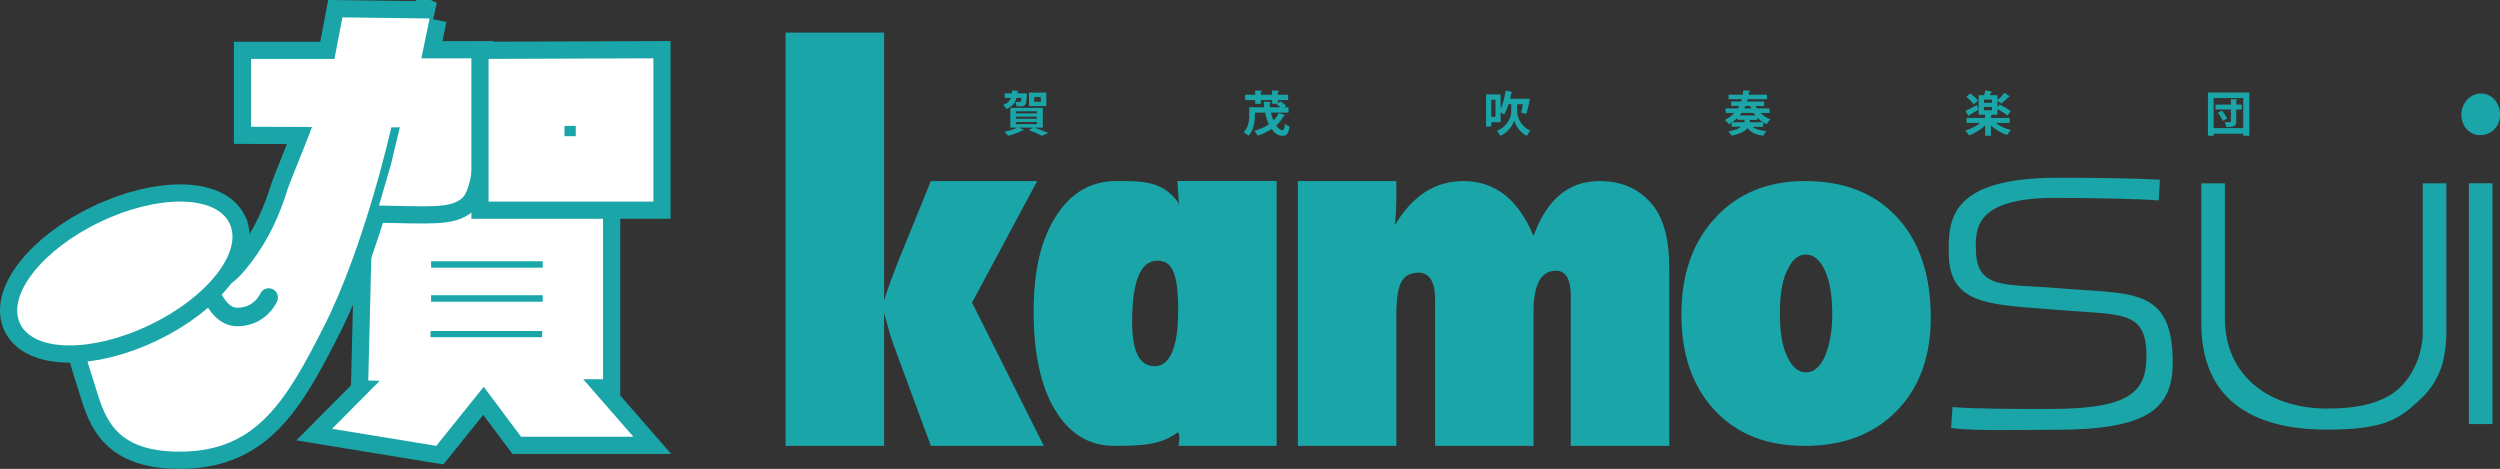 <?xml version="1.0" encoding="UTF-8"?><svg id="a" xmlns="http://www.w3.org/2000/svg" viewBox="0 0 945.53 177.32"><rect x="0" y="0" width="945.53" height="177.32" fill="#333333" stroke="none"/><defs><style>.b{fill:#fff;}.c{fill:#1aa6a8;}.d{stroke-width:13px;}.d,.e{fill:none;stroke:#1aa6a8;}.e{stroke-linecap:round;stroke-linejoin:round;stroke-width:7px;}</style></defs><g><path class="c" d="M352.06,168.63l-14.36-38.91c-.67-1.73-1.78-5.53-3.32-11.4v50.31h-37.26V12.34h37.26V113.6c.8-2.6,1.68-5.17,2.64-7.73,.96-2.56,1.96-5.17,3.01-7.84l12.04-29.55h40.21l-24.64,45.96,27.15,54.2h-42.72Z"/><path class="c" d="M482.84,168.63h-37.09c.31-3.33,.08,.35,.27-2.68,.18-3.03-1.26-1.85,.18-3.03-6.63,5.42-14.14,5.7-24.91,5.7-9.34,0-16.76-4.51-22.23-13.52-5.42-8.96-8.12-21.35-8.12-37.18s2.81-27.34,8.42-36.11c5.62-8.9,13.29-13.35,22.97-13.35s17.71-.06,23.52,8.5c-.69-1.02,.08,1.24,.02,.32-.07-.94,.15,2.08,.09,1.46l-.53-8.43-.12-1.85h37.52v100.15Zm-37.24-51.14c0-3.44-.14-6.36-.42-8.77-.27-2.4-.73-4.36-1.36-5.89-.63-1.51-1.44-2.6-2.43-3.26-1-.66-2.22-.98-3.65-.98-6.37,0-9.56,7.75-9.56,23.27,0,11.1,2.84,16.66,8.53,16.66s8.89-7.01,8.89-21.03Z"/><path class="c" d="M631.33,168.63h-37.25v-56.7c0-6.36-1.88-9.54-5.64-9.54-5.63,0-8.44,5.18-8.44,15.56v50.68h-37.23v-55.31c0-6.79-2.11-10.19-6.3-10.19-3.04,0-5.19,1.16-6.45,3.47-1.26,2.32-1.9,6.38-1.9,12.18v49.85h-37.24V68.48h37.24v5.19c0,4.08-.18,7.91-.56,11.48,6.63-11.12,15.26-16.67,25.9-16.67,11.94,0,20.79,6.91,26.54,20.76,5.02-13.85,13.31-20.76,24.87-20.76,8.73,0,15.53,3.12,20.42,9.35,4.02,5.2,6.04,13.03,6.04,23.5v67.31Z"/><path class="c" d="M730.24,120.07c0,14.83-4.33,26.62-12.95,35.39-8.64,8.78-20.2,13.17-34.72,13.17s-25.62-4.47-34.07-13.44c-8.39-9-12.57-21.1-12.57-36.28s4.27-27.36,12.85-36.56c8.51-9.25,19.8-13.88,33.87-13.88,14.83,0,26.47,4.59,34.92,13.79,8.44,9.19,12.67,21.78,12.67,37.8Zm-37.25-1.26c0-3.41-.23-6.49-.7-9.26-.47-2.76-1.13-5.12-2.01-7.08-.88-1.97-1.92-3.49-3.14-4.58-1.23-1.07-2.58-1.62-4.11-1.62-2.97,0-5.35,2.05-7.16,6.14-1.8,3.59-2.7,8.97-2.7,16.14s.91,12.43,2.7,16.14c1.81,4.09,4.22,6.14,7.26,6.14,2.85,0,5.21-2.02,7.08-6.06,1.86-4.5,2.79-9.82,2.79-15.97Z"/><path class="c" d="M738.46,153.97c8.71,.7,24.44,.73,37.77,.69,29.51-.09,35.59-6.58,35.59-20.08,0-17.43-9.6-15.39-32.82-17.32-25.5-2.12-41.59-1.36-41.94-20.92-.24-13.09,.05-29.12,41.43-29.12,13.63,0,29.26,.2,38.42,.74l-.43,7.84c-7.7-.62-23.99-.9-38.85-.96-30.6-.11-30.56,11.52-30.32,19.86,.42,15.02,11.09,12.57,31.8,14.34,26.79,2.3,42.65-.77,42.65,28.04,0,17.89-10.07,25.41-44.1,25.45-14.57,.03-29.61,.54-39.73-.61l.54-7.96Z"/><path class="c" d="M923.27,139.06c-2.15,6.04-5.14,9.55-9.26,13.27-7.06,6.38-12.88,10.16-34.03,10.16-19.79,0-47.42-5.69-47.42-40.22v-52.94h8.91v51.22c0,19.75,14.63,33.98,38.84,33.98s30.31-9.3,34.12-18.4c.95-2.86,1.89-6.45,1.89-10.07v-56.73h8.92v57.76s-.15,6.88-1.97,11.97Z"/><path class="c" d="M945.53,43.32c0,4.17-2.85,7.78-7.59,7.78-4.18,0-7.02-3.61-7.02-7.78s3.22-7.96,7.4-7.96,7.22,3.61,7.22,7.96Zm-11.77,117.08V69.32h8.92v91.07h-8.92Z"/></g><g><path class="c" d="M388.4,35.38c0,.15-.02,.37-.03,.55-.18,3.84-.34,4.29-2.9,4.29-.3,0-.63-.02-.98-.04-.04-.51-.24-1.21-.51-1.67,.67,.07,1.3,.07,1.57,.07,.59,0,.69-.09,.81-1.56h-1.94c-.44,1.8-1.4,3.27-3.84,4.22-.2-.51-.75-1.23-1.17-1.59,1.69-.59,2.51-1.46,2.93-2.62h-2.36v-1.73h2.73c.04-.35,.07-.73,.09-1.11l2.42,.22c-.04,.14-.16,.25-.44,.31l-.05,.59h2.16l.45-.03,1.07,.12Zm5.97,12.89h-3.09c1.85,.64,3.89,1.43,5.13,2.02l-2.36,1.08c-1.08-.61-3.02-1.48-4.91-2.15l1.5-.95h-5.19l1.87,.91c-.07,.1-.18,.15-.33,.15-.05,0-.13,0-.18-.02-1.44,.74-3.66,1.56-5.5,2.06-.36-.4-1.05-1.15-1.49-1.52,1.73-.35,3.68-.94,4.97-1.58h-2.67v-7.48h12.28v7.48Zm-10.17-6.16v.79h7.95v-.79h-7.95Zm0,2.01v.79h7.95v-.79h-7.95Zm0,2.02v.82h7.95v-.82h-7.95Zm11.53-11.11v5.08h-6.55v-5.08h6.55Zm-2.09,3.47v-1.82h-2.49v1.82h2.49Z"/><path class="c" d="M480.68,42.59c.23,1.08,.58,2.09,.96,2.99,.83-.84,1.53-1.78,2.04-2.85l2.41,.87c-.06,.15-.23,.23-.52,.2-.76,1.4-1.75,2.63-2.91,3.67,.74,1.09,1.58,1.78,2.38,1.78,.54,0,.78-.62,.93-2.44,.45,.45,1.16,.88,1.74,1.05-.38,2.84-1.09,3.49-2.7,3.49-1.71,0-3.04-1.08-4.07-2.54-1.56,1.04-3.33,1.85-5.29,2.47-.24-.51-.84-1.38-1.24-1.84,2.04-.52,3.93-1.33,5.49-2.43-.61-1.29-1.08-2.81-1.43-4.42h-3.83v.77c0,2.42-.4,5.83-2.45,7.99-.35-.37-1.3-1.03-1.81-1.28,1.89-1.96,2.1-4.73,2.1-6.73v-2.77h5.67c-.09-.68-.14-1.39-.18-2.11l2.76,.13c-.02,.19-.17,.31-.52,.34,.02,.55,.06,1.09,.11,1.63h3.98c-.46-.38-.99-.79-1.46-1.13l.22-.17h-1.93v-1.42h-4.26v1.42h-2.14v-1.42h-3.8v-2h3.8v-1.63l2.64,.13c-.02,.18-.17,.29-.5,.36v1.14h4.26v-1.63l2.66,.13c-.03,.2-.14,.29-.48,.36v1.14h3.88v2h-3.88v1.2l.88-.76c.73,.47,1.74,1.18,2.27,1.66l-.71,.63h1.58v2.02h-6.65Z"/><path class="c" d="M573.79,39.42v2.73c0,1.84,1.07,5.42,5,7.27-.41,.49-1.06,1.4-1.37,1.96-2.85-1.41-4.38-4.39-4.75-5.9-.36,1.55-2.01,4.44-5.19,5.9-.27-.5-.9-1.43-1.31-1.87,4.24-1.82,5.4-5.48,5.4-7.36v-2.73h-1.01c-.5,1.51-1.06,2.88-1.69,3.93-.32-.26-.82-.58-1.3-.86v3.74h-3.56v1.63h-1.96v-12.16h5.52v5.44c.87-1.84,1.53-4.43,1.9-6.91l2.63,.6c-.03,.14-.2,.26-.45,.26-.15,.74-.31,1.5-.52,2.26h5.82l.44-.03,1.26,.09c-.33,1.65-.73,3.66-1.44,5.69l-1.89-.54c.22-.79,.48-1.99,.7-3.13h-2.23Zm-8.18,4.79v-6.5h-1.6v6.5h1.6Z"/><path class="c" d="M669.26,42.72h-3.43c1.02,1.05,2.29,1.89,3.78,2.41-.47,.42-1.12,1.25-1.42,1.84-.47-.2-.93-.44-1.35-.69v1.67h-3.98c1.14,.95,2.91,1.45,5.23,1.63-.42,.39-.93,1.22-1.18,1.76-2.84-.37-4.72-1.28-5.99-2.92-.9,1.14-2.62,2.19-5.95,2.88-.24-.45-.86-1.18-1.31-1.57,2.53-.46,4.04-1.1,4.9-1.79h-3.62v-1.62c-.34,.23-.72,.45-1.11,.67-.29-.52-1-1.28-1.53-1.58,1.51-.74,2.71-1.67,3.67-2.7h-3.34v-1.72h4.64c.19-.29,.37-.59,.51-.91h-3.03v-1.69h3.77l.29-.88h-5.02v-1.7h5.38c.08-.55,.14-1.09,.17-1.64l2.68,.19c-.03,.22-.21,.34-.52,.36-.02,.37-.08,.74-.16,1.09h6.97v1.7h-7.32c-.07,.3-.17,.59-.26,.88h6.5v1.69h-3.28c.16,.32,.33,.62,.53,.91h4.78v1.72Zm-12.16,2.61v-.76c-.59,.59-1.26,1.15-2.02,1.66h4.66c.08-.36,.08-.65,.08-.91h-2.71Zm6.84-1.65c-.23-.32-.46-.64-.68-.96h-4.58c-.23,.32-.48,.65-.75,.96h6.01Zm-1.61-2.68c-.14-.29-.28-.59-.41-.91h-1.8c-.14,.32-.27,.62-.43,.91h2.63Zm-.51,4.33c0,.34,0,.39-.03,.91h5c-.79-.49-1.48-1.05-2.11-1.73v.82h-2.86Z"/><path class="c" d="M760.07,46.5h-5.3c1.52,1.15,3.7,2.16,5.78,2.72-.48,.43-1.12,1.29-1.46,1.84-2.17-.73-4.4-2.05-6.09-3.57v3.85h-2.21v-3.9c-1.66,1.61-3.87,2.98-6.04,3.77-.35-.55-1-1.4-1.48-1.82,2.08-.6,4.22-1.66,5.73-2.89h-5.23v-1.89h7.01v-1.24h-2.46v-7.36h2.11c.18-.6,.35-1.28,.43-1.82l2.64,.49c-.05,.15-.21,.24-.47,.24-.1,.35-.25,.7-.42,1.09h2.88v1.87c.86-.74,1.97-1.89,2.61-2.78l2.11,1.38c-.07,.09-.2,.14-.36,.14-.06,0-.12,0-.19-.02-.68,.81-1.89,1.9-2.75,2.57l-1.43-1v2.27l.81-.92c1.35,.69,3.28,1.77,4.23,2.53l-1.35,1.65c-.8-.71-2.37-1.73-3.69-2.48v2.15h-1.99c-.03,.18-.17,.32-.5,.35v.89h7.07v1.89Zm-16.7-4.55c1.1-.51,2.71-1.39,4.31-2.23l.6,1.76c-1.26,.77-2.58,1.57-3.48,2.07,0,.17-.07,.32-.22,.39l-1.21-1.99Zm1.8-6.62c1.07,.76,2.33,1.89,2.91,2.75l-1.62,1.4c-.51-.86-1.73-2.07-2.79-2.9l1.5-1.25Zm8.2,3.56v-1.22h-3.01v1.22h3.01Zm-3.01,1.57v1.25h3.01v-1.25h-3.01Z"/><path class="c" d="M835.06,34.99h15.66v16.34h-2.28v-.76h-11.22v.76h-2.16v-16.34Zm2.16,13.48h11.22v-11.39h-11.22v11.39Zm10.65-8.9v1.85h-2.11v4.52c0,1.67-.55,2.11-3.73,2.08-.07-.53-.32-1.32-.58-1.84,.8,.04,1.7,.04,1.95,.04,.27,0,.36-.07,.36-.32v-4.49h-5.84v-1.85h5.84v-2.05l2.47,.1c-.02,.18-.13,.29-.46,.34v1.6h2.11Zm-7.18,6.16c-.29-.85-1.11-2.14-1.91-3.06l1.51-.84c.82,.91,1.69,2.12,2.04,2.99l-1.64,.91Z"/></g><g><path class="d" d="M140.9,78.47l-1.61,65.45,4.31,.12-18.01,18.14,39.41,6.45,17.95-22.33,14.13,18.89h42.48l-19-21.77h7.52V78.25l-87.19,.22Zm22.15,20.35h42.22v2.41h-42.22v-2.41Zm42,28.72h-42.22v-2.36h42.22v2.36Zm.22-15.89v2.47h-42.22v-2.47h42.22Z"/><path class="b" d="M140.9,78.47l-1.61,65.45,4.31,.12-18.01,18.14,39.41,6.45,17.95-22.33,14.13,18.89h42.48l-19-21.77h7.52V78.25l-87.19,.22Zm22.15,20.35h42.22v2.41h-42.22v-2.41Zm42,28.72h-42.22v-2.36h42.22v2.36Zm.22-15.89v2.47h-42.22v-2.47h42.22Z"/></g><g><path class="d" d="M162.48,6.98l-3.11,15.07h20.94s1.39,46.93-5.55,52.9c-4.52,3.88-11.87,3.11-31.43,2.8l4.55-15.62,3.34-13.98h-3.21s-9.99,44.62-25.22,74.77c-14.51,28.76-25.74,47.76-54.49,47.9-24.25,.11-28.45-12.06-31.99-23.79-2.91-9.59-6.38-17.62-4.87-28.53,1.16-8.3,13.81,.35,19.89-2.58,8.38-4.02,9.53-.52,14.84-7.46,2.33-3.05,1.99-7.28,6.45-5.96,9.13,2.73,10.01,11.79,20.32-.66,6.11-7.37,11.72-16.74,15.94-30.61,.42-1.4,9.32-23.21,9.09-23.2-.02,0-23.02-.09-23.02-.09V22.28h31.54l3.01-15.71,33,.42Z"/><path class="b" d="M162.48,6.98l-3.11,15.07h20.94s1.39,46.93-5.55,52.9c-4.52,3.88-11.87,3.11-31.43,2.8l4.55-15.62,3.34-13.98h-3.21s-9.99,44.62-25.22,74.77c-14.51,28.76-25.74,47.76-54.49,47.9-24.25,.11-28.45-12.06-31.99-23.79-2.91-9.59-6.38-17.62-4.87-28.53,1.16-8.3,13.81,.35,19.89-2.58,8.38-4.02,9.53-.52,14.84-7.46,2.33-3.05,1.99-7.28,6.45-5.96,9.13,2.73,10.01,11.79,20.32-.66,6.11-7.37,11.72-16.74,15.94-30.61,.42-1.4,9.32-23.21,9.09-23.2-.02,0-23.02-.09-23.02-.09V22.28h31.54l3.01-15.71,33,.42Z"/></g><path class="e" d="M74.23,97.02c2.95,6.48,6.24,23.03,15.68,22.88,8.66-.13,11.71-7.38,11.71-7.38"/><g><path class="d" d="M86.83,84.5c-5.15-10.78-27.07-11.03-48.95-.57C16,94.4,2.45,111.61,7.59,122.4c5.15,10.77,27.07,11.03,48.95,.56,21.88-10.45,35.45-27.68,30.29-38.45Z"/><path class="b" d="M86.83,84.5c-5.15-10.78-27.07-11.03-48.95-.57C16,94.4,2.45,111.61,7.59,122.4c5.15,10.77,27.07,11.03,48.95,.56,21.88-10.45,35.45-27.68,30.29-38.45Z"/></g><g><path class="d" d="M247.12,76.25V22.05l-62.34,.23v53.97h62.34Zm-29.36-24.74h-4.25v-3.91h4.25v3.91Z"/><path class="b" d="M247.12,76.25V22.05l-62.34,.23v53.97h62.34Zm-29.36-24.74h-4.25v-3.91h4.25v3.91Z"/></g></svg>
